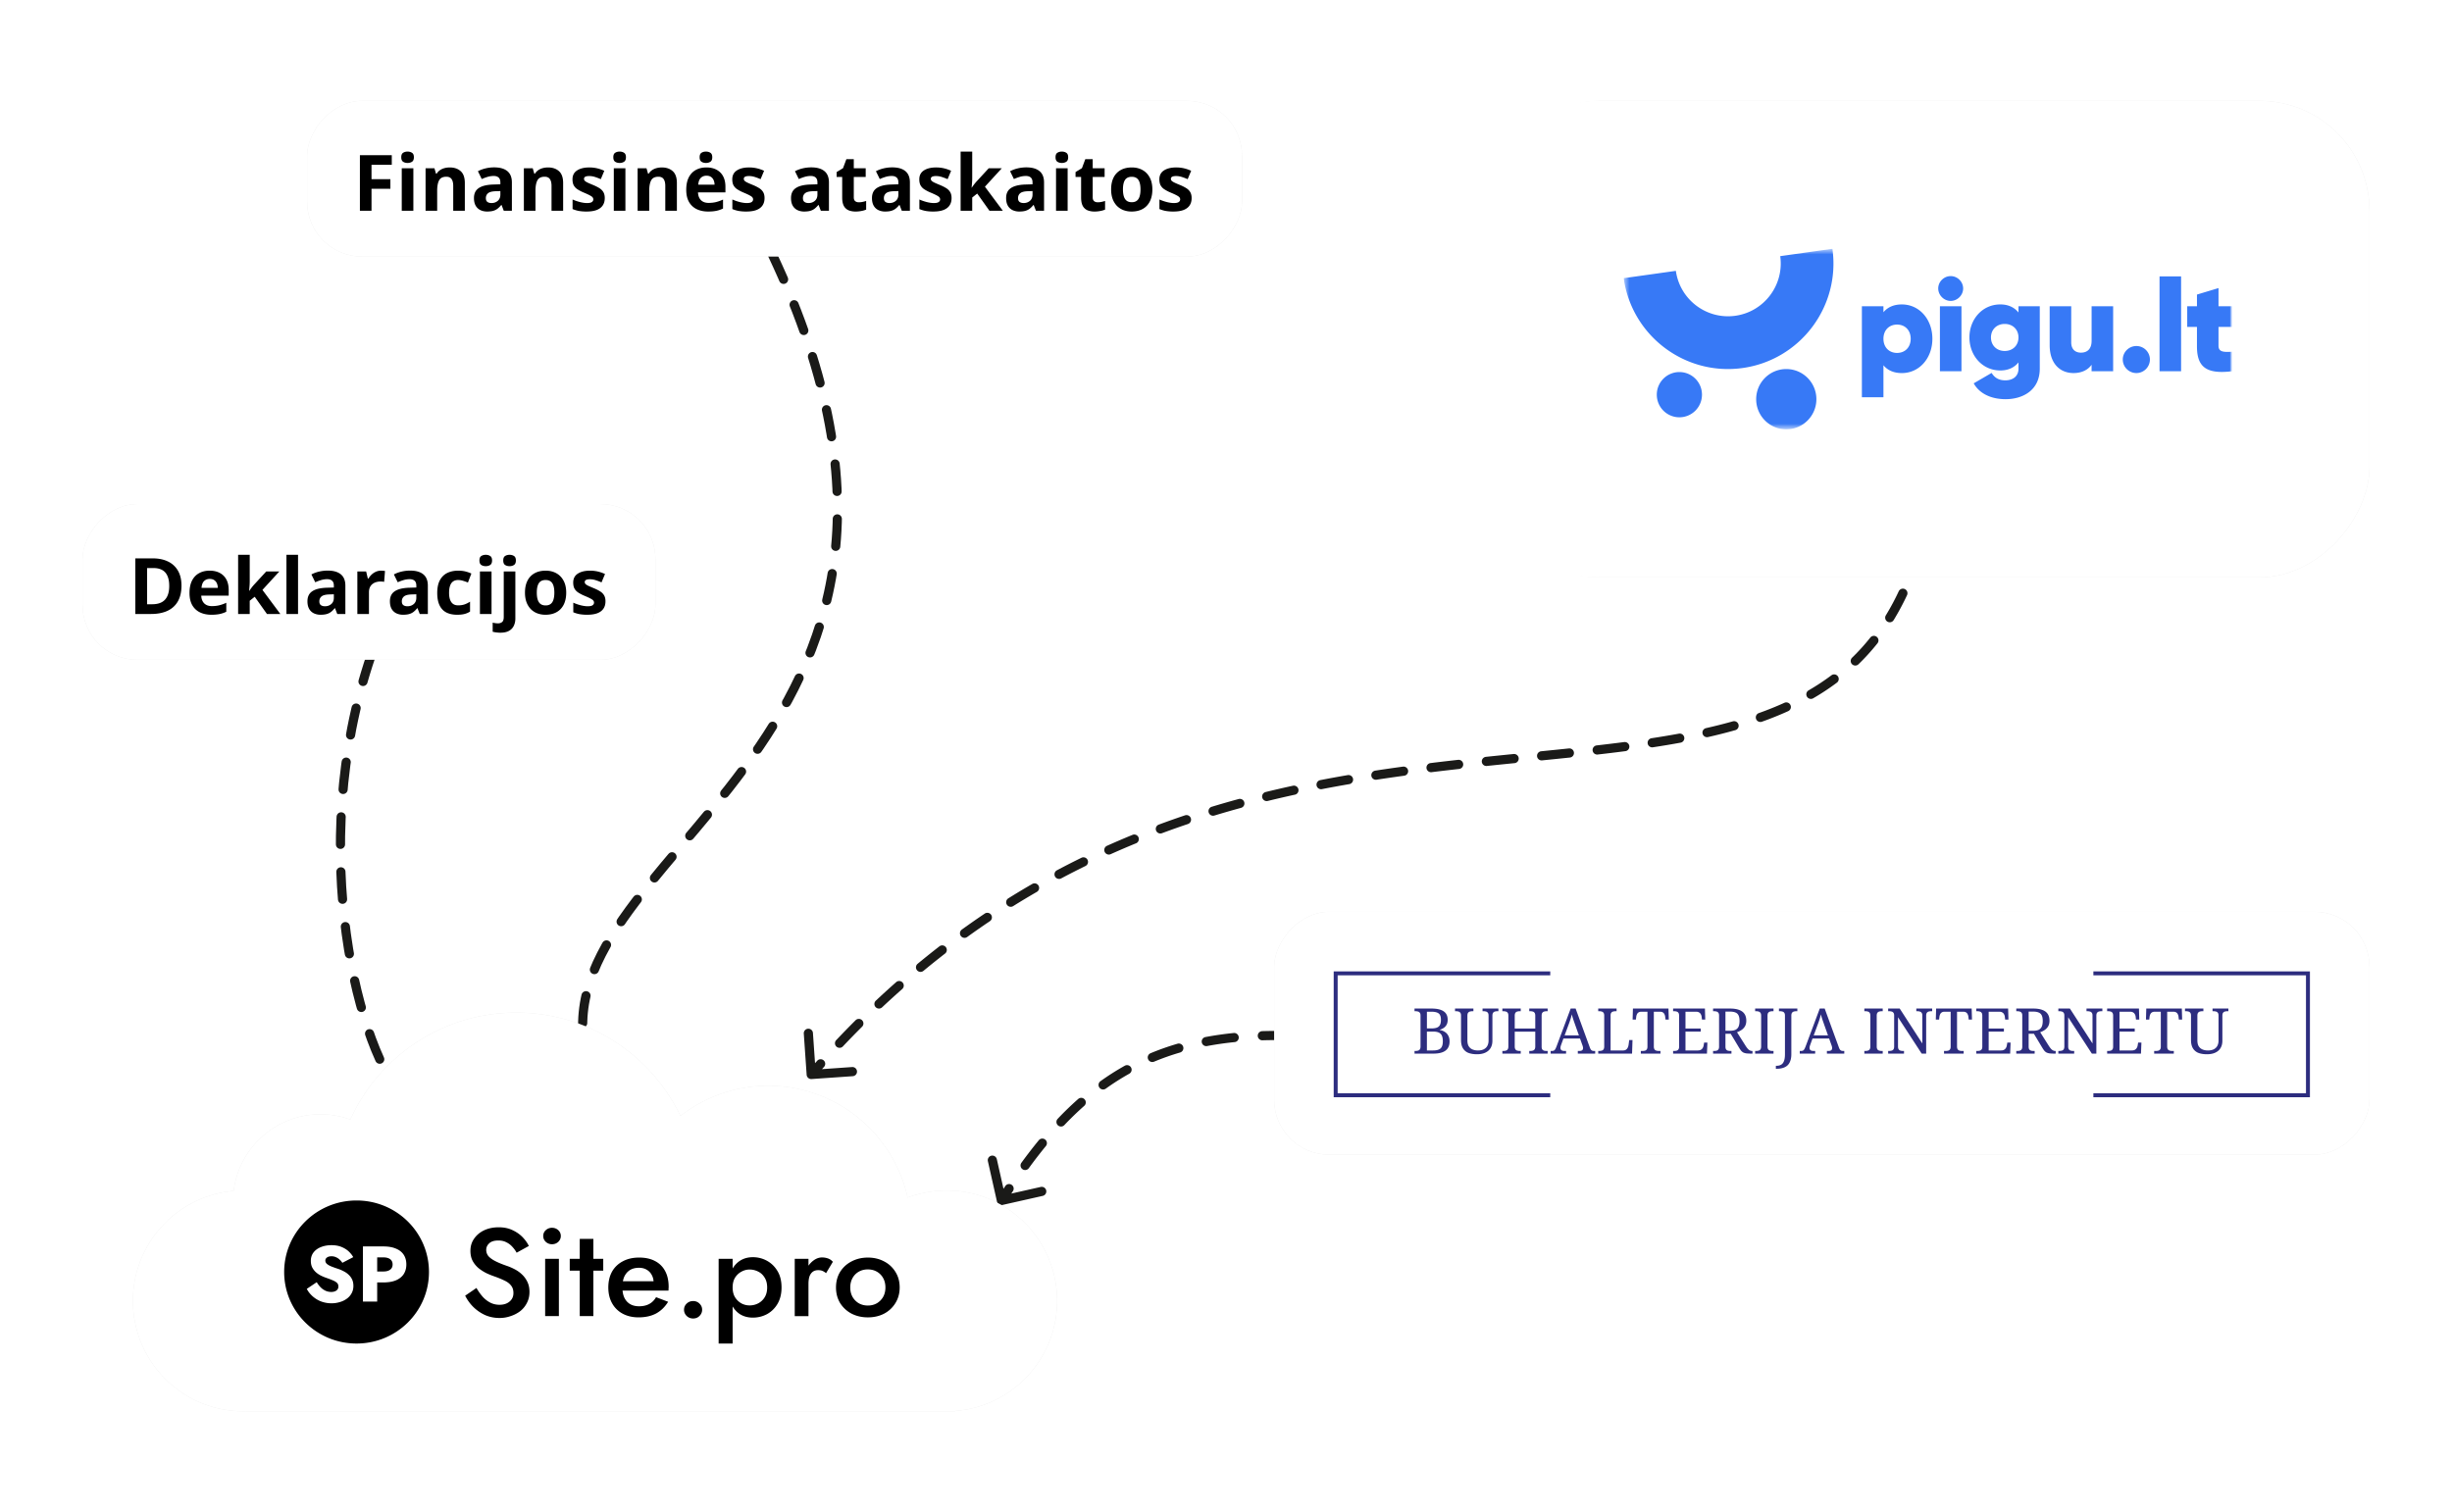<svg width="535" height="330" fill="none" xmlns="http://www.w3.org/2000/svg"><g clip-path="url(#pigu_lt__a)"><path d="M177.069 235.498a1.001 1.001 0 0 1-1.067-.929l-.622-8.978a1 1 0 1 1 1.995-.139l.553 7.981 7.981-.553a1 1 0 1 1 .139 1.995l-8.979.623Zm246.192-135.265a1 1 0 0 1-1.993-.172l1.993.172Zm-2.643 5.761a.999.999 0 1 1 1.982.266l-1.982-.266Zm.983 6.377a1 1 0 0 1-1.963-.381l1.963.381Zm-3.287 5.409a1 1 0 1 1 1.933.513l-1.933-.513Zm.125 6.375a1 1 0 1 1-1.885-.668l1.885.668Zm-4.157 4.892a1 1 0 0 1 1.812.848l-1.812-.848Zm-1.102 6.285a1 1 0 1 1-1.707-1.043l1.707 1.043Zm-5.097 3.815a1 1 0 0 1 1.566 1.244l-1.566-1.244Zm-2.583 5.824a.999.999 0 1 1-1.392-1.436l1.392 1.436Zm-5.907 2.413a1 1 0 1 1 1.2 1.6l-1.2-1.6Zm-3.962 5.008a1 1 0 1 1-1.005-1.729l1.005 1.729Zm-6.319 1.002a1 1 0 1 1 .825 1.821l-.825-1.821Zm-4.872 4.114a1 1 0 1 1-.671-1.884l.671 1.884Zm-6.379-.071a1 1 0 1 1 .544 1.924l-.544-1.924Zm-5.384 3.425a1 1 0 0 1-.441-1.951l.441 1.951Zm-6.354-.744a1 1 0 1 1 .362 1.967l-.362-1.967Zm-5.679 2.978a1 1 0 1 1-.301-1.978l.301 1.978Zm-6.282-1.138a1 1 0 1 1 .257 1.983l-.257-1.983Zm-5.769 2.715a1 1 0 0 1-.227-1.987l.227 1.987Zm-6.263-1.33a1 1 0 0 1 .208 1.989l-.208-1.989Zm-5.857 2.608a1 1 0 1 1-.199-1.99l.199 1.99Zm-6.215-1.388a1 1 0 1 1 .199 1.99l-.199-1.99Zm-5.843 2.606a.999.999 0 1 1-.207-1.989l.207 1.989Zm-6.268-1.335a1 1 0 0 1 .222 1.988l-.222-1.988Zm-5.776 2.69a1 1 0 1 1-.244-1.985l.244 1.985Zm-6.289-1.203a1 1 0 1 1 .27 1.981l-.27-1.981Zm-5.723 2.847a1 1 0 1 1-.303-1.977l.303 1.977Zm-6.304-1.002a1 1 0 1 1 .339 1.971l-.339-1.971Zm-5.635 3.063a1 1 0 0 1-.381-1.963l.381 1.963Zm-6.328-.74a1 1 0 1 1 .425 1.954l-.425-1.954Zm-5.472 3.316a1 1 0 0 1-.475-1.943l.475 1.943Zm-6.379-.417a1 1 0 1 1 .527 1.929l-.527-1.929Zm-5.271 3.6a1 1 0 0 1-.581-1.914l.581 1.914Zm-6.411-.047a.999.999 0 1 1 .638 1.895l-.638-1.895Zm-5.031 3.903a1 1 0 0 1-.697-1.875l.697 1.875Zm-6.409.355a1 1 0 0 1 .757 1.851l-.757-1.851Zm-4.763 4.216a1 1 0 1 1-.818-1.825l.818 1.825Zm-6.365.774a1.001 1.001 0 0 1 .879 1.797l-.879-1.797Zm-4.476 4.532a1.001 1.001 0 0 1-.94-1.766l.94 1.766Zm-6.293 1.203a1 1 0 1 1 1 1.732l-1-1.732Zm-4.158 4.829a1 1 0 0 1-1.059-1.697l1.059 1.697Zm-6.196 1.631a1 1 0 0 1 1.116 1.66l-1.116-1.66Zm-3.817 5.099a1 1 0 1 1-1.171-1.621l1.171 1.621Zm-6.08 2.052a.999.999 0 1 1 1.225 1.581l-1.225-1.581Zm-3.459 5.331a1 1 0 1 1-1.275-1.54l1.275 1.54Zm-5.956 2.461a1.001 1.001 0 0 1 1.324 1.5l-1.324-1.5Zm-3.092 5.521a1 1 0 0 1-1.369-1.458l1.369 1.458Zm-5.803 2.835a1 1 0 1 1 1.412 1.415l-1.412-1.415Zm-2.752 5.691a1 1 0 1 1-1.453-1.375l1.453 1.375Zm-5.601 3.132a1 1 0 0 1 1.491 1.334l-1.491-1.334ZM422.5 97l.998.064c-.069 1.074-.148 2.13-.237 3.169l-.996-.086-.997-.086c.088-1.024.166-2.065.234-3.125l.998.064Zm-.891 9.127.991.133a106.722 106.722 0 0 1-.999 6.111l-.982-.191-.981-.19c.373-1.92.7-3.918.98-5.996l.991.133Zm-2.329 11.909.967.257a74.964 74.964 0 0 1-1.808 5.862l-.942-.334-.943-.334a73.17 73.17 0 0 0 1.76-5.707l.966.256Zm-4.092 11.435.906.424a55.56 55.56 0 0 1-2.914 5.437l-.853-.521-.854-.522a53.501 53.501 0 0 0 2.809-5.242l.906.424Zm-6.322 10.298.783.622a47.628 47.628 0 0 1-4.149 4.58l-.696-.718-.696-.718a45.765 45.765 0 0 0 3.975-4.388l.783.622Zm-8.673 8.415.6.8a52.854 52.854 0 0 1-5.162 3.408l-.502-.864-.503-.865a51.175 51.175 0 0 0 4.967-3.279l.6.8Zm-10.469 6.121.413.91a74.042 74.042 0 0 1-5.697 2.293l-.335-.942-.336-.942a71.726 71.726 0 0 0 5.543-2.23l.412.911Zm-11.391 4.094.272.962c-1.93.546-3.907 1.043-5.928 1.501l-.22-.976-.221-.975c1.99-.451 3.933-.94 5.825-1.474l.272.962Zm-11.829 2.702.181.984c-1.977.364-3.992.699-6.041 1.011l-.15-.989-.151-.989c2.032-.309 4.026-.641 5.98-1l.181.983Zm-12.014 1.849.129.991c-1.98.257-3.99.499-6.026.732l-.113-.994-.114-.993c2.028-.232 4.027-.473 5.996-.728l.128.992Zm-12.056 1.388.104.994c-1.998.21-4.021.414-6.065.619l-.1-.995-.099-.995c2.042-.205 4.062-.409 6.056-.618l.104.995Zm-12.077 1.22.1.995c-1.996.2-4.01.404-6.042.616l-.103-.994-.104-.995c2.035-.212 4.053-.417 6.05-.617l.099.995Zm-12.099 1.27.111.994c-1.985.222-3.985.455-5.998.702l-.122-.993-.122-.992c2.022-.248 4.029-.482 6.02-.705l.111.994Zm-12.041 1.483.135.991c-1.986.271-3.984.559-5.993.866l-.152-.988-.151-.989c2.021-.309 4.03-.598 6.026-.87l.135.99Zm-11.993 1.84.17.986c-1.983.341-3.974.704-5.974 1.092l-.191-.982-.19-.981c2.014-.391 4.02-.757 6.016-1.1l.169.985Zm-11.92 2.315.213.977c-1.959.427-3.925.88-5.897 1.362l-.238-.972-.237-.971c1.989-.486 3.971-.943 5.947-1.373l.212.977Zm-11.8 2.886.264.965a215.197 215.197 0 0 0-5.798 1.671l-.291-.957-.29-.957a212.992 212.992 0 0 1 5.852-1.686l.263.964Zm-11.626 3.536.319.948a193.135 193.135 0 0 0-5.669 2.008l-.348-.937-.349-.938a194.212 194.212 0 0 1 5.728-2.028l.319.947Zm-11.381 4.236.379.926c-1.839.753-3.68 1.54-5.52 2.365l-.409-.912-.409-.913a184.22 184.22 0 0 1 5.581-2.391l.378.925Zm-11.067 4.964.44.898a175.714 175.714 0 0 0-5.355 2.735l-.47-.883-.47-.883a178.6 178.6 0 0 1 5.416-2.766l.439.899Zm-10.708 5.702.5.866a172.896 172.896 0 0 0-5.158 3.097l-.53-.849-.529-.848a176.855 176.855 0 0 1 5.217-3.132l.5.866Zm-10.296 6.424.558.83a178.145 178.145 0 0 0-4.933 3.439l-.586-.811-.585-.81a182.171 182.171 0 0 1 4.988-3.478l.558.83Zm-9.843 7.111.613.791a186.111 186.111 0 0 0-4.684 3.75l-.638-.77-.637-.77a186.103 186.103 0 0 1 4.734-3.791l.612.79Zm-9.365 7.752.662.75a195.43 195.43 0 0 0-4.416 4.021l-.684-.729-.685-.729a199.496 199.496 0 0 1 4.461-4.063l.662.75Zm-8.851 8.314.706.707a212.115 212.115 0 0 0-4.164 4.276l-.727-.687-.726-.688a210.905 210.905 0 0 1 4.205-4.316l.706.708Zm-8.314 8.782.746.667c-.683.763-1.364 1.535-2.045 2.316L177 234.5l-.754-.656c.686-.789 1.373-1.568 2.062-2.338l.745.667Zm39.667 30.803a1.002 1.002 0 0 1-1.196-.756l-1.975-8.781A1 1 0 1 1 217.5 253l1.756 7.805 7.805-1.756A1 1 0 1 1 227.5 261l-8.78 1.976Zm59.78-37.978a1 1 0 0 1 0 2v-2Zm-3.049 2.046a1 1 0 0 1-.061-1.999l.061 1.999Zm-6.269-1.596a1 1 0 1 1 .202 1.99l-.202-1.99Zm-5.797 2.85a1 1 0 1 1-.37-1.966l.37 1.966Zm-6.443-.517a1 1 0 0 1 .562 1.919l-.562-1.919Zm-5.133 3.926a.999.999 0 1 1-.768-1.846l.768 1.846Zm-6.4.888a1 1 0 1 1 .975 1.746l-.975-1.746Zm-4.116 4.983a1 1 0 1 1-1.165-1.625l1.165 1.625Zm-6.047 2.273a.999.999 0 1 1 1.324 1.498l-1.324-1.498Zm-3.031 5.712a1 1 0 0 1-1.45-1.377l1.45 1.377Zm-5.564 3.293a1 1 0 0 1 1.546 1.269l-1.546-1.269Zm-2.171 6.087a1 1 0 1 1-1.617-1.177l1.617 1.177Zm-5.144 3.92a1 1 0 1 1 1.669 1.102l-1.669-1.102Zm59.164-32.865v1c-1.033 0-2.049.015-3.049.046l-.03-1-.031-.999c1.021-.031 2.057-.047 3.11-.047v1Zm-9.217.445.101.995c-2.073.21-4.07.497-5.999.86l-.185-.983-.185-.983a73.537 73.537 0 0 1 6.167-.884l.101.995Zm-12.06 2.298.281.959a55.041 55.041 0 0 0-5.695 2.007l-.384-.923-.384-.923a56.911 56.911 0 0 1 5.901-2.08l.281.96Zm-11.327 4.727.488.873a53.79 53.79 0 0 0-5.091 3.237l-.583-.813-.582-.812a55.65 55.65 0 0 1 5.281-3.358l.487.873Zm-9.988 7.132.662.749a69.525 69.525 0 0 0-4.355 4.214l-.725-.689-.725-.688a70.528 70.528 0 0 1 4.481-4.335l.662.749Zm-8.484 8.891.773.634a104.323 104.323 0 0 0-3.717 4.818l-.809-.588-.808-.589a106.817 106.817 0 0 1 3.788-4.91l.773.635Zm-7.254 9.923.835.551c-.554.839-1.107 1.696-1.66 2.57L218.5 262l-.845-.535c.559-.884 1.119-1.751 1.681-2.602l.834.551Z" fill="#1A1A18"/><path d="M81 143c-14.5 42.5-2.5 87.5 7.5 97m80-184.5C220 165 113.999 186 128.509 232.5" stroke="#1A1A18" stroke-width="2" stroke-linecap="round" stroke-dasharray="6 6"/><g filter="url(#pigu_lt__b)"><path d="M112.639 221c-16.097 0-29.957 9.574-36.198 23.339a19.03 19.03 0 0 0-6.523-1.144c-9.736 0-17.768 7.294-18.932 16.715C38.667 260.977 29 271.313 29 283.909c0 13.305 10.787 24.092 24.092 24.092.188 0 .375-.004.561-.008V308H206.48l.079.001.078-.001h1.767v-.069c12.443-.943 22.245-11.338 22.245-24.022 0-13.305-10.785-24.09-24.09-24.091-3.001 0-5.873.55-8.523 1.552-3.082-13.959-15.527-24.401-30.413-24.401a31.014 31.014 0 0 0-19.153 6.584C142.065 230.211 128.427 221 112.639 221Z" fill="#474747" fill-opacity=".13"/></g><path d="M112.639 221c-16.097 0-29.957 9.574-36.198 23.339a19.03 19.03 0 0 0-6.523-1.144c-9.736 0-17.768 7.294-18.932 16.715C38.667 260.977 29 271.313 29 283.909c0 13.305 10.787 24.092 24.092 24.092.188 0 .375-.004.561-.008V308H206.48l.079.001.078-.001h1.767v-.069c12.443-.943 22.245-11.338 22.245-24.022 0-13.305-10.785-24.09-24.09-24.091-3.001 0-5.873.55-8.523 1.552-3.082-13.959-15.527-24.401-30.413-24.401a31.014 31.014 0 0 0-19.153 6.584C142.065 230.211 128.427 221 112.639 221Z" fill="#fff"/><path d="m103.959 281.092-2.465 1.686a9.384 9.384 0 0 0 1.737 2.419 9.067 9.067 0 0 0 2.576 1.795c.99.435 2.054.652 3.193.652.841 0 1.643-.136 2.409-.408a6.948 6.948 0 0 0 2.101-1.087 5.31 5.31 0 0 0 1.456-1.795c.373-.706.56-1.504.56-2.392 0-.834-.149-1.559-.448-2.175a5.297 5.297 0 0 0-1.176-1.631 6.654 6.654 0 0 0-1.597-1.142 11.494 11.494 0 0 0-1.764-.761c-1.046-.363-1.895-.716-2.549-1.061-.654-.344-1.139-.707-1.456-1.087a2.169 2.169 0 0 1-.449-1.332c0-.544.215-1.015.645-1.414.429-.417 1.101-.626 2.016-.626.654 0 1.223.127 1.709.381.504.236.943.562 1.316.979.373.399.691.834.952 1.305l2.661-1.468c-.317-.671-.775-1.314-1.372-1.931-.598-.616-1.326-1.123-2.185-1.522-.859-.417-1.867-.625-3.025-.625-1.176 0-2.231.217-3.165.652-.915.435-1.643 1.042-2.184 1.822-.542.761-.813 1.649-.813 2.664 0 .888.178 1.649.533 2.284a5.558 5.558 0 0 0 1.344 1.577c.541.417 1.111.77 1.708 1.06.598.272 1.139.489 1.625.652.822.29 1.55.59 2.185.898.634.29 1.12.652 1.456 1.087.355.417.532.97.532 1.659 0 .761-.28 1.377-.84 1.848-.56.472-1.288.707-2.185.707-.728 0-1.4-.154-2.016-.462a6.001 6.001 0 0 1-1.653-1.278 11.624 11.624 0 0 1-1.372-1.93Zm14.567-11.337c0 .489.187.915.56 1.278.392.344.84.516 1.344.516.542 0 .999-.172 1.373-.516.373-.363.56-.789.56-1.278a1.67 1.67 0 0 0-.56-1.278c-.374-.344-.831-.517-1.373-.517a1.98 1.98 0 0 0-1.344.517 1.67 1.67 0 0 0-.56 1.278Zm.42 4.975v12.506h2.997V274.73h-2.997Zm5.366 0v2.583h7.31v-2.583h-7.31Zm2.185-4.35v16.856h2.969V270.38h-2.969Zm12.813 17.128c1.494 0 2.773-.281 3.837-.843 1.064-.58 1.942-1.432 2.633-2.555l-2.633-1.006c-.392.67-.896 1.169-1.512 1.495-.616.326-1.345.489-2.185.489-.784 0-1.447-.163-1.988-.489-.542-.326-.962-.806-1.261-1.441-.28-.634-.411-1.395-.392-2.284 0-.906.14-1.667.42-2.283.299-.617.71-1.088 1.233-1.414.541-.326 1.195-.489 1.96-.489.635 0 1.186.135 1.653.407.485.272.859.653 1.12 1.142.28.49.42 1.07.42 1.74 0 .127-.037.281-.112.462a2.69 2.69 0 0 1-.168.435l.924-1.25h-8.71v2.039h11.315v-.354c.019-.163.028-.317.028-.462 0-1.341-.252-2.483-.756-3.425a5.118 5.118 0 0 0-2.213-2.203c-.952-.507-2.11-.761-3.473-.761s-2.549.272-3.557.816a5.686 5.686 0 0 0-2.353 2.256c-.541.979-.812 2.13-.812 3.453 0 1.305.271 2.447.812 3.426a5.725 5.725 0 0 0 2.297 2.284c1.008.543 2.166.815 3.473.815ZM77.798 262c8.724 0 15.798 6.988 15.798 15.609 0 8.621-7.074 15.611-15.798 15.611-8.725 0-15.797-6.99-15.797-15.611 0-8.62 7.072-15.609 15.797-15.609Zm-5.49 9.755c-.833 0-1.593.137-2.28.412-.674.264-1.214.653-1.619 1.169-.392.515-.589 1.129-.589 1.839 0 .595.117 1.105.35 1.529.233.412.527.768.883 1.066.355.286.73.521 1.122.705.404.183.76.326 1.067.429.625.218 1.128.412 1.508.584.38.172.656.355.827.55.172.183.258.43.258.739 0 .367-.147.659-.441.876-.295.207-.669.31-1.123.31-.429 0-.84-.086-1.232-.258a3.756 3.756 0 0 1-1.066-.739 5.767 5.767 0 0 1-.865-1.134l-2.17 1.461c.294.573.705 1.1 1.232 1.581a6.114 6.114 0 0 0 1.858 1.151 6.537 6.537 0 0 0 2.335.413 5.96 5.96 0 0 0 1.748-.258 4.734 4.734 0 0 0 1.527-.722 3.5 3.5 0 0 0 1.066-1.186c.27-.481.404-1.025.404-1.632 0-.504-.085-.952-.256-1.341a3.24 3.24 0 0 0-.718-1.03 4.14 4.14 0 0 0-1.03-.757 8.383 8.383 0 0 0-1.269-.568 25.04 25.04 0 0 1-1.545-.549c-.417-.172-.742-.361-.975-.567a.961.961 0 0 1-.33-.723c0-.263.116-.48.349-.652.233-.183.57-.275 1.012-.275.33 0 .637.063.919.189.294.115.558.281.79.498.246.206.46.453.644.739l2.373-1.237c-.22-.412-.54-.82-.957-1.221-.416-.4-.944-.732-1.58-.996-.626-.263-1.368-.395-2.226-.395Zm6.88.274v12.031h3.108v-4.176h1.36c1.091 0 2.005-.155 2.74-.464.748-.321 1.313-.774 1.693-1.358.38-.596.57-1.295.57-2.097 0-.825-.19-1.529-.57-2.113-.38-.585-.945-1.032-1.692-1.341-.736-.321-1.65-.482-2.74-.482h-4.47Zm4.468 2.39c.625 0 1.116.131 1.472.394.355.264.533.648.533 1.152 0 .492-.177.871-.533 1.135-.356.263-.846.395-1.472.395h-1.36v-3.076h1.36Zm65.592 11.433c0 .508.187.952.56 1.332.392.381.868.571 1.429.571.56 0 1.027-.19 1.4-.571.373-.38.56-.824.56-1.332 0-.526-.187-.97-.56-1.332-.373-.381-.84-.571-1.4-.571-.561 0-1.037.19-1.429.571-.373.362-.56.806-.56 1.332Zm10.604 7.368v-18.488h-3.053v18.488h3.053Zm10.671-12.235c0-1.413-.29-2.6-.869-3.561-.578-.979-1.344-1.731-2.296-2.257a6.335 6.335 0 0 0-3.109-.788c-1.083 0-2.035.272-2.857.816-.803.543-1.428 1.305-1.876 2.283-.449.979-.673 2.148-.673 3.507 0 1.342.224 2.511.673 3.508.448.978 1.073 1.74 1.876 2.283.822.526 1.774.789 2.857.789 1.12 0 2.157-.254 3.109-.761.952-.526 1.718-1.278 2.296-2.257.579-.997.869-2.184.869-3.562Zm-3.137 0c0 .834-.178 1.541-.532 2.121a3.61 3.61 0 0 1-1.401 1.332 4.05 4.05 0 0 1-1.932.463 3.732 3.732 0 0 1-1.737-.435 3.89 3.89 0 0 1-1.4-1.333c-.355-.58-.532-1.296-.532-2.148 0-.851.177-1.567.532-2.147.373-.58.84-1.015 1.4-1.305a3.56 3.56 0 0 1 1.737-.463 4.05 4.05 0 0 1 1.932.463c.579.29 1.046.734 1.401 1.332.354.58.532 1.287.532 2.12Zm9.015-6.253h-2.997v12.507h2.997v-12.507Zm3.837 3.127 1.484-2.474a2.483 2.483 0 0 0-1.064-.734 3.93 3.93 0 0 0-1.317-.218c-.653 0-1.288.236-1.904.707-.598.453-1.092 1.07-1.484 1.849-.374.761-.561 1.64-.561 2.637l1.009.571c0-.598.065-1.115.196-1.55.149-.453.382-.806.7-1.06.317-.254.728-.381 1.232-.381.374 0 .682.055.925.164.261.108.522.271.784.489Zm2.169 3.126c0 1.269.299 2.402.896 3.399a6.552 6.552 0 0 0 2.493 2.311c1.064.544 2.25.816 3.557.816 1.325 0 2.511-.272 3.557-.816a6.344 6.344 0 0 0 2.464-2.311c.617-.997.925-2.13.925-3.399 0-1.286-.308-2.419-.925-3.398a6.15 6.15 0 0 0-2.464-2.284c-1.046-.562-2.232-.843-3.557-.843-1.307 0-2.493.281-3.557.843a6.349 6.349 0 0 0-2.493 2.284c-.597.979-.896 2.112-.896 3.398Zm3.109 0c0-.779.168-1.468.504-2.066a3.55 3.55 0 0 1 1.372-1.386c.579-.327 1.233-.49 1.961-.49s1.382.163 1.96.49a3.553 3.553 0 0 1 1.373 1.386c.336.598.504 1.287.504 2.066 0 .78-.168 1.469-.504 2.067a3.81 3.81 0 0 1-1.373 1.386c-.578.327-1.232.49-1.96.49s-1.382-.163-1.961-.49a3.806 3.806 0 0 1-1.372-1.386c-.336-.598-.504-1.287-.504-2.067Z" fill="#000"/><g filter="url(#pigu_lt__c)"><rect width="204" height="34" rx="12" transform="matrix(-1 0 0 1 271 22)" fill="#474747" fill-opacity=".13"/></g><rect width="204" height="34" rx="12" transform="matrix(-1 0 0 1 271 22)" fill="#fff"/><path d="M81.06 46h-2.533V33.864h6.956v2.109H81.06v3.13h4.117v2.1H81.06V46Zm9.13-9.28V46h-2.532v-9.28h2.532Zm-1.262-3.636c.377 0 .7.088.971.266.272.171.407.495.407.97 0 .471-.135.798-.407.98-.27.177-.594.266-.97.266-.383 0-.71-.089-.98-.266-.266-.182-.399-.509-.399-.98 0-.475.133-.799.399-.97.27-.178.597-.266.98-.266Zm9.198 3.461c.99 0 1.787.272 2.39.814.603.537.905 1.4.905 2.59V46h-2.532v-5.42c0-.664-.122-1.165-.365-1.503-.238-.337-.614-.506-1.129-.506-.775 0-1.303.263-1.585.788-.283.526-.424 1.284-.424 2.275V46h-2.531v-9.28h1.934l.34 1.187h.141c.2-.321.446-.581.739-.78.299-.2.628-.346.988-.44a4.506 4.506 0 0 1 1.129-.142Zm9.703-.016c1.245 0 2.2.271 2.864.813.664.543.996 1.367.996 2.474V46h-1.768l-.49-1.262h-.066a4.709 4.709 0 0 1-.814.814 2.79 2.79 0 0 1-.954.465c-.36.1-.797.149-1.312.149-.548 0-1.04-.105-1.477-.315a2.345 2.345 0 0 1-1.021-.963c-.249-.438-.374-.99-.374-1.66 0-.986.346-1.71 1.038-2.175.691-.47 1.729-.73 3.112-.78l1.611-.05v-.407c0-.487-.127-.844-.382-1.07-.255-.228-.609-.341-1.063-.341-.448 0-.888.063-1.319.19-.432.128-.864.288-1.295.482l-.839-1.71a7.202 7.202 0 0 1 1.652-.614 8.014 8.014 0 0 1 1.901-.224Zm1.345 5.171-.98.033c-.819.023-1.389.17-1.71.44-.315.271-.473.628-.473 1.071 0 .388.114.664.341.83.226.16.523.24.888.24.542 0 .999-.16 1.369-.48.377-.322.565-.778.565-1.37V41.7Zm10.401-5.155c.99 0 1.787.272 2.39.814.604.537.905 1.4.905 2.59V46h-2.532v-5.42c0-.664-.121-1.165-.365-1.503-.238-.337-.614-.506-1.129-.506-.775 0-1.303.263-1.585.788-.282.526-.424 1.284-.424 2.275V46h-2.531v-9.28h1.934l.34 1.187h.141c.199-.321.446-.581.739-.78.299-.2.628-.346.988-.44a4.502 4.502 0 0 1 1.129-.142Zm12.376 6.7c0 .63-.149 1.164-.448 1.601-.293.432-.733.761-1.32.988-.586.221-1.317.332-2.191.332a9.645 9.645 0 0 1-1.669-.124 6.871 6.871 0 0 1-1.394-.416v-2.091c.503.227 1.043.415 1.618.564.581.144 1.091.216 1.528.216.492 0 .844-.072 1.054-.216.216-.15.324-.343.324-.58a.692.692 0 0 0-.133-.416c-.083-.127-.266-.268-.548-.423-.282-.16-.725-.368-1.328-.623a8.767 8.767 0 0 1-1.436-.739 2.495 2.495 0 0 1-.83-.88c-.177-.343-.266-.777-.266-1.303 0-.857.332-1.502.996-1.934.67-.437 1.564-.656 2.681-.656a7.52 7.52 0 0 1 1.644.175 8.035 8.035 0 0 1 1.619.556l-.764 1.826a12.96 12.96 0 0 0-1.303-.49 4.096 4.096 0 0 0-1.237-.19c-.371 0-.65.05-.839.149a.486.486 0 0 0-.282.456c0 .15.047.283.141.399.1.116.288.246.565.39.282.138.694.318 1.237.54.525.215.982.442 1.369.68.388.233.686.523.897.872.21.343.315.788.315 1.336Zm4.507-6.525V46h-2.531v-9.28h2.531Zm-1.261-3.636c.376 0 .7.088.971.266.271.171.407.495.407.97 0 .471-.136.798-.407.98-.271.177-.595.266-.971.266-.382 0-.709-.089-.98-.266-.265-.182-.398-.509-.398-.98 0-.475.133-.799.398-.97.271-.178.598-.266.98-.266Zm9.197 3.461c.991 0 1.787.272 2.391.814.603.537.904 1.4.904 2.59V46h-2.531v-5.42c0-.664-.122-1.165-.366-1.503-.237-.337-.614-.506-1.128-.506-.775 0-1.304.263-1.586.788-.282.526-.423 1.284-.423 2.275V46h-2.532v-9.28h1.934l.34 1.187h.142c.199-.321.445-.581.738-.78.299-.2.628-.346.988-.44a4.508 4.508 0 0 1 1.129-.142Zm9.729 0c.857 0 1.596.166 2.216.498a3.41 3.41 0 0 1 1.436 1.428c.337.626.506 1.39.506 2.291v1.229h-5.985c.028.714.241 1.275.64 1.685.404.404.962.606 1.676.606.592 0 1.135-.061 1.627-.183a8.257 8.257 0 0 0 1.519-.548v1.96a6.02 6.02 0 0 1-1.444.497c-.498.105-1.104.158-1.818.158-.93 0-1.754-.171-2.474-.515a3.85 3.85 0 0 1-1.685-1.569c-.404-.702-.606-1.588-.606-2.656 0-1.084.183-1.986.548-2.706.371-.725.886-1.267 1.544-1.627.659-.365 1.425-.548 2.3-.548Zm.016 1.802c-.492 0-.902.157-1.228.473-.321.315-.507.81-.557 1.486h3.553a2.49 2.49 0 0 0-.207-1.005 1.565 1.565 0 0 0-.581-.697c-.255-.172-.581-.257-.98-.257Zm-.108-5.263c.377 0 .7.088.971.266.272.171.407.495.407.97 0 .471-.135.798-.407.98-.271.177-.594.266-.971.266-.382 0-.708-.089-.979-.266-.266-.182-.399-.509-.399-.98 0-.475.133-.799.399-.97.271-.178.597-.266.979-.266Zm12.783 10.16c0 .631-.149 1.165-.448 1.602-.293.432-.733.761-1.32.988-.586.221-1.317.332-2.191.332a9.633 9.633 0 0 1-1.668-.124 6.861 6.861 0 0 1-1.395-.416v-2.091a10.13 10.13 0 0 0 1.619.564c.581.144 1.09.216 1.527.216.493 0 .844-.072 1.054-.216.216-.15.324-.343.324-.58a.685.685 0 0 0-.133-.416c-.083-.127-.266-.268-.548-.423-.282-.16-.725-.368-1.328-.623a8.767 8.767 0 0 1-1.436-.739 2.504 2.504 0 0 1-.83-.88c-.177-.343-.266-.777-.266-1.303 0-.857.332-1.502.996-1.934.67-.437 1.564-.656 2.682-.656a7.47 7.47 0 0 1 1.643.175 8.035 8.035 0 0 1 1.619.556l-.764 1.826a12.96 12.96 0 0 0-1.303-.49 4.091 4.091 0 0 0-1.237-.19c-.371 0-.65.05-.838.149a.486.486 0 0 0-.282.456c0 .15.047.283.141.399.099.116.287.246.564.39.282.138.695.318 1.237.54a9.5 9.5 0 0 1 1.37.68c.387.233.686.523.896.872.21.343.315.788.315 1.336Zm10.194-6.715c1.245 0 2.2.271 2.864.813.664.543.996 1.367.996 2.474V46H179.1l-.49-1.262h-.067a4.67 4.67 0 0 1-.813.814c-.277.21-.595.365-.955.465-.359.1-.796.149-1.311.149a3.37 3.37 0 0 1-1.478-.315 2.35 2.35 0 0 1-1.021-.963c-.249-.438-.373-.99-.373-1.66 0-.986.346-1.71 1.037-2.175.692-.47 1.73-.73 3.113-.78l1.611-.05v-.407c0-.487-.128-.844-.382-1.07-.255-.228-.609-.341-1.063-.341-.448 0-.888.063-1.32.19-.431.128-.863.288-1.295.482l-.838-1.71a7.202 7.202 0 0 1 1.652-.614 8.014 8.014 0 0 1 1.901-.224Zm1.345 5.171-.98.033c-.819.023-1.389.17-1.71.44-.315.271-.473.628-.473 1.071 0 .388.113.664.34.83.227.16.523.24.888.24.543 0 .999-.16 1.37-.48.376-.322.565-.778.565-1.37V41.7Zm9.039 2.449c.277 0 .545-.028.805-.083a7.84 7.84 0 0 0 .789-.208v1.885a4.63 4.63 0 0 1-1.013.298 6.43 6.43 0 0 1-1.311.125 3.996 3.996 0 0 1-1.495-.266 2.123 2.123 0 0 1-1.037-.938c-.249-.448-.374-1.07-.374-1.867V38.62h-1.212v-1.07l1.395-.847.73-1.959h1.619v1.976h2.598v1.9h-2.598v4.475c0 .354.1.62.299.797.205.171.473.257.805.257Zm7.28-7.62c1.245 0 2.2.271 2.864.813.664.543.996 1.367.996 2.474V46h-1.768l-.49-1.262h-.066a4.709 4.709 0 0 1-.814.814c-.277.21-.595.365-.955.465-.359.1-.796.149-1.311.149a3.37 3.37 0 0 1-1.478-.315 2.35 2.35 0 0 1-1.021-.963c-.249-.438-.373-.99-.373-1.66 0-.986.346-1.71 1.037-2.175.692-.47 1.73-.73 3.113-.78l1.611-.05v-.407c0-.487-.128-.844-.382-1.07-.255-.228-.609-.341-1.063-.341-.448 0-.888.063-1.32.19-.431.128-.863.288-1.294.482l-.839-1.71a7.202 7.202 0 0 1 1.652-.614 8.014 8.014 0 0 1 1.901-.224Zm1.345 5.171-.98.033c-.819.023-1.389.17-1.71.44-.315.271-.473.628-.473 1.071 0 .388.113.664.34.83.227.16.523.24.889.24.542 0 .998-.16 1.369-.48.376-.322.565-.778.565-1.37V41.7Zm11.604 1.544c0 .631-.149 1.165-.448 1.602-.293.432-.733.761-1.32.988-.587.221-1.317.332-2.191.332a9.645 9.645 0 0 1-1.669-.124 6.871 6.871 0 0 1-1.394-.416v-2.091c.503.227 1.043.415 1.618.564.581.144 1.09.216 1.528.216.492 0 .844-.072 1.054-.216.216-.15.324-.343.324-.58a.692.692 0 0 0-.133-.416c-.083-.127-.266-.268-.548-.423-.282-.16-.725-.368-1.328-.623a8.767 8.767 0 0 1-1.436-.739 2.495 2.495 0 0 1-.83-.88c-.177-.343-.266-.777-.266-1.303 0-.857.332-1.502.996-1.934.67-.437 1.563-.656 2.681-.656a7.52 7.52 0 0 1 1.644.175 8.006 8.006 0 0 1 1.618.556l-.763 1.826a12.96 12.96 0 0 0-1.303-.49 4.096 4.096 0 0 0-1.237-.19c-.371 0-.65.05-.839.149a.486.486 0 0 0-.282.456c0 .15.047.283.141.399.1.116.288.246.565.39.282.138.694.318 1.237.54.525.215.982.442 1.369.68.388.233.686.523.897.872.21.343.315.788.315 1.336Zm4.507-10.16v5.777c0 .349-.013.698-.041 1.046a73.63 73.63 0 0 1-.091 1.046h.033c.171-.243.346-.484.523-.722.182-.238.376-.468.581-.689l2.598-2.822h2.855l-3.685 4.026 3.91 5.254h-2.922l-2.673-3.76-1.088.871V46h-2.531V33.084h2.531Zm11.812 3.445c1.246 0 2.2.271 2.864.813.664.543.996 1.367.996 2.474V46h-1.768l-.49-1.262h-.066a4.74 4.74 0 0 1-.813.814c-.277.21-.595.365-.955.465-.36.1-.797.149-1.312.149a3.37 3.37 0 0 1-1.477-.315 2.345 2.345 0 0 1-1.021-.963c-.249-.438-.374-.99-.374-1.66 0-.986.346-1.71 1.038-2.175.692-.47 1.729-.73 3.113-.78l1.61-.05v-.407c0-.487-.127-.844-.382-1.07-.254-.228-.608-.341-1.062-.341-.448 0-.888.063-1.32.19a10.3 10.3 0 0 0-1.295.482l-.838-1.71a7.185 7.185 0 0 1 1.652-.614 8.006 8.006 0 0 1 1.9-.224Zm1.345 5.171-.979.033c-.819.023-1.389.17-1.71.44-.316.271-.473.628-.473 1.071 0 .388.113.664.34.83.227.16.523.24.888.24.542 0 .999-.16 1.37-.48.376-.322.564-.778.564-1.37V41.7Zm7.662-4.98V46h-2.532v-9.28h2.532Zm-1.262-3.636c.376 0 .7.088.971.266.271.171.407.495.407.97 0 .471-.136.798-.407.98-.271.177-.595.266-.971.266-.382 0-.708-.089-.979-.266-.266-.182-.399-.509-.399-.98 0-.475.133-.799.399-.97.271-.178.597-.266.979-.266Zm7.836 11.065c.277 0 .545-.028.805-.083a7.84 7.84 0 0 0 .789-.208v1.885a4.63 4.63 0 0 1-1.013.298 6.437 6.437 0 0 1-1.311.125 3.996 3.996 0 0 1-1.495-.266 2.123 2.123 0 0 1-1.037-.938c-.249-.448-.374-1.07-.374-1.867V38.62h-1.212v-1.07l1.395-.847.73-1.959h1.619v1.976h2.598v1.9h-2.598v4.475c0 .354.1.62.299.797.205.171.473.257.805.257Zm11.912-2.806c0 .775-.106 1.461-.316 2.059a4.053 4.053 0 0 1-.905 1.519c-.393.41-.868.72-1.427.93-.554.21-1.179.315-1.876.315a4.991 4.991 0 0 1-1.802-.315 4.005 4.005 0 0 1-1.419-.93 4.351 4.351 0 0 1-.93-1.52c-.216-.597-.323-1.283-.323-2.058 0-1.029.182-1.9.547-2.615a3.765 3.765 0 0 1 1.561-1.626c.675-.371 1.48-.557 2.415-.557.869 0 1.639.186 2.308.557.675.37 1.204.913 1.586 1.627.387.713.581 1.585.581 2.614Zm-6.417 0c0 .609.067 1.12.199 1.536.133.415.341.728.623.938.282.21.65.315 1.104.315.448 0 .811-.105 1.087-.315.283-.21.487-.523.615-.938.132-.415.199-.927.199-1.536 0-.614-.067-1.123-.199-1.527-.128-.41-.332-.717-.615-.922-.282-.204-.65-.307-1.104-.307-.669 0-1.156.23-1.461.69-.298.459-.448 1.148-.448 2.066Zm14.983 1.901c0 .631-.149 1.165-.448 1.602-.294.432-.733.761-1.32.988-.587.221-1.317.332-2.191.332a9.645 9.645 0 0 1-1.669-.124 6.871 6.871 0 0 1-1.394-.416v-2.091c.503.227 1.043.415 1.618.564.581.144 1.09.216 1.528.216.492 0 .843-.072 1.054-.216.216-.15.323-.343.323-.58a.69.69 0 0 0-.132-.416c-.083-.127-.266-.268-.548-.423-.282-.16-.725-.368-1.328-.623a8.767 8.767 0 0 1-1.436-.739 2.495 2.495 0 0 1-.83-.88c-.177-.343-.266-.777-.266-1.303 0-.857.332-1.502.996-1.934.67-.437 1.563-.656 2.681-.656a7.52 7.52 0 0 1 1.644.175 8.027 8.027 0 0 1 1.618.556l-.763 1.826c-.46-.2-.894-.362-1.303-.49a4.096 4.096 0 0 0-1.237-.19c-.371 0-.651.05-.839.149a.486.486 0 0 0-.282.456c0 .15.047.283.141.399.1.116.288.246.565.39.282.138.694.318 1.236.54a9.54 9.54 0 0 1 1.37.68c.387.233.686.523.897.872.21.343.315.788.315 1.336Z" fill="#000"/><g filter="url(#pigu_lt__d)"><rect width="125" height="34" rx="12" transform="matrix(-1 0 0 1 143 110)" fill="#474747" fill-opacity=".13"/></g><rect width="125" height="34" rx="12" transform="matrix(-1 0 0 1 143 110)" fill="#fff"/><path d="M39.596 127.816c0 1.367-.263 2.51-.788 3.428-.52.913-1.276 1.602-2.267 2.067-.99.459-2.183.689-3.577.689h-3.437v-12.136h3.81c1.273 0 2.377.227 3.312.681a4.913 4.913 0 0 1 2.175 2c.515.88.772 1.97.772 3.271Zm-2.673.066c0-.896-.133-1.632-.398-2.208-.26-.581-.648-1.01-1.162-1.286-.51-.277-1.14-.415-1.893-.415H32.1v7.902h1.105c1.256 0 2.188-.335 2.797-1.004.614-.67.921-1.666.921-2.989Zm8.816-3.337c.858 0 1.596.166 2.216.498.62.327 1.099.803 1.436 1.428.338.626.507 1.389.507 2.291v1.229h-5.985c.027.714.24 1.275.639 1.685.404.404.963.606 1.676.606.593 0 1.135-.061 1.627-.183a8.262 8.262 0 0 0 1.52-.548v1.959a6.02 6.02 0 0 1-1.445.498c-.498.105-1.104.158-1.818.158-.93 0-1.754-.172-2.473-.515a3.844 3.844 0 0 1-1.685-1.568c-.404-.703-.606-1.589-.606-2.657 0-1.084.182-1.986.547-2.706.371-.725.886-1.267 1.544-1.627.659-.365 1.425-.548 2.3-.548Zm.016 1.802c-.492 0-.902.157-1.228.473-.321.315-.507.811-.556 1.486h3.552a2.504 2.504 0 0 0-.207-1.005 1.563 1.563 0 0 0-.581-.697c-.255-.172-.581-.257-.98-.257Zm8.733-5.263v5.777c0 .349-.014.698-.042 1.046a67.07 67.07 0 0 1-.091 1.046h.033c.172-.243.346-.484.523-.722.183-.238.376-.468.581-.689l2.598-2.822h2.856l-3.686 4.026L61.17 134h-2.922l-2.673-3.76-1.087.871V134h-2.532v-12.916h2.532ZM65.03 134h-2.532v-12.916h2.532V134Zm6.466-9.471c1.245 0 2.2.271 2.864.813.664.543.996 1.367.996 2.474V134h-1.768l-.49-1.262h-.066a4.732 4.732 0 0 1-.814.814 2.8 2.8 0 0 1-.954.465c-.36.099-.797.149-1.312.149a3.37 3.37 0 0 1-1.477-.315 2.354 2.354 0 0 1-1.021-.963c-.25-.437-.374-.991-.374-1.66 0-.985.346-1.71 1.038-2.175.691-.471 1.729-.731 3.113-.781l1.61-.049v-.407c0-.487-.127-.844-.382-1.071-.255-.227-.609-.34-1.063-.34-.448 0-.888.063-1.32.191-.431.127-.863.287-1.294.481l-.839-1.71a7.183 7.183 0 0 1 1.652-.614 8.036 8.036 0 0 1 1.901-.224Zm1.345 5.171-.98.033c-.819.023-1.389.169-1.71.44-.315.271-.473.628-.473 1.071 0 .388.114.664.34.83.227.161.523.241.889.241.542 0 .999-.161 1.37-.482.376-.32.564-.777.564-1.369v-.764Zm10.31-5.155c.127 0 .273.009.44.025.17.011.31.028.414.05l-.19 2.374a1.515 1.515 0 0 0-.358-.058 3.497 3.497 0 0 0-1.344.1 2.335 2.335 0 0 0-.822.406 1.915 1.915 0 0 0-.581.731c-.138.299-.208.667-.208 1.104V134h-2.531v-9.28h1.917l.374 1.56h.124a3.95 3.95 0 0 1 .68-.863c.278-.266.59-.476.939-.631a2.75 2.75 0 0 1 1.145-.241Zm6.341-.016c1.245 0 2.2.271 2.864.813.664.543.996 1.367.996 2.474V134h-1.768l-.49-1.262h-.066a4.736 4.736 0 0 1-.814.814c-.276.21-.594.365-.954.465-.36.099-.797.149-1.312.149a3.37 3.37 0 0 1-1.477-.315 2.354 2.354 0 0 1-1.021-.963c-.25-.437-.374-.991-.374-1.66 0-.985.346-1.71 1.038-2.175.691-.471 1.73-.731 3.113-.781l1.61-.049v-.407c0-.487-.127-.844-.382-1.071-.254-.227-.609-.34-1.062-.34-.449 0-.889.063-1.32.191-.432.127-.863.287-1.295.481l-.839-1.71a7.183 7.183 0 0 1 1.652-.614 8.036 8.036 0 0 1 1.901-.224Zm1.345 5.171-.98.033c-.819.023-1.389.169-1.71.44-.315.271-.473.628-.473 1.071 0 .388.114.664.34.83.228.161.524.241.889.241.542 0 .999-.161 1.37-.482.376-.32.564-.777.564-1.369v-.764Zm8.898 4.466c-.918 0-1.701-.166-2.349-.498-.647-.338-1.14-.858-1.477-1.561-.338-.702-.507-1.602-.507-2.697 0-1.135.191-2.059.573-2.773.388-.719.922-1.248 1.602-1.585.686-.338 1.48-.507 2.383-.507.641 0 1.195.064 1.66.191.47.122.88.269 1.228.44l-.747 1.959c-.398-.16-.769-.29-1.112-.39a3.5 3.5 0 0 0-1.03-.158c-.442 0-.81.106-1.103.316-.294.205-.512.514-.656.93-.144.415-.216.935-.216 1.56 0 .614.077 1.123.232 1.527.155.404.38.706.673.905.293.194.65.291 1.07.291.526 0 .994-.069 1.403-.208.41-.144.808-.343 1.196-.597v2.166a4.135 4.135 0 0 1-1.221.523c-.42.111-.954.166-1.602.166Zm7.513-9.446V134h-2.532v-9.28h2.532Zm-1.262-3.636c.376 0 .7.089.971.266.271.171.407.495.407.971 0 .47-.136.797-.407.979-.271.177-.595.266-.971.266-.382 0-.708-.089-.98-.266-.265-.182-.398-.509-.398-.979 0-.476.133-.8.398-.971.272-.177.598-.266.98-.266Zm3.179 17a6.36 6.36 0 0 1-.896-.066 5.675 5.675 0 0 1-.772-.142v-1.992c.204.056.398.094.581.116.177.028.379.042.606.042.343 0 .633-.097.871-.291.238-.188.357-.561.357-1.12v-9.911h2.532v10.284c0 .565-.108 1.079-.324 1.544a2.458 2.458 0 0 1-1.046 1.121c-.481.277-1.118.415-1.909.415Zm.639-15.763c0-.476.133-.8.399-.971.271-.177.597-.266.979-.266.376 0 .7.089.971.266.271.171.407.495.407.971 0 .47-.136.797-.407.979-.271.177-.595.266-.971.266-.382 0-.708-.089-.979-.266-.266-.182-.399-.509-.399-.979Zm13.738 7.022c0 .775-.105 1.461-.315 2.059a4.063 4.063 0 0 1-.905 1.519 3.821 3.821 0 0 1-1.428.93c-.553.21-1.179.315-1.876.315a4.992 4.992 0 0 1-1.801-.315 4.017 4.017 0 0 1-1.42-.93 4.33 4.33 0 0 1-.929-1.519c-.216-.598-.324-1.284-.324-2.059 0-1.029.183-1.901.548-2.614a3.753 3.753 0 0 1 1.56-1.627c.675-.371 1.481-.557 2.416-.557.869 0 1.638.186 2.307.557.676.37 1.204.913 1.586 1.627.387.713.581 1.585.581 2.614Zm-6.417 0c0 .609.067 1.121.2 1.536.133.415.34.728.622.938.282.21.65.315 1.104.315.449 0 .811-.105 1.088-.315.282-.21.487-.523.614-.938.133-.415.199-.927.199-1.536 0-.614-.066-1.123-.199-1.527-.127-.41-.332-.717-.614-.921-.283-.205-.651-.308-1.104-.308-.67 0-1.157.23-1.461.689-.299.46-.449 1.149-.449 2.067Zm14.983 1.901c0 .631-.149 1.165-.448 1.602-.293.432-.733.761-1.32.988-.586.221-1.317.332-2.191.332a9.65 9.65 0 0 1-1.669-.124 6.914 6.914 0 0 1-1.394-.416v-2.091a10.08 10.08 0 0 0 1.619.564c.581.144 1.09.216 1.527.216.492 0 .844-.072 1.054-.216.216-.149.324-.343.324-.581a.685.685 0 0 0-.133-.415c-.083-.127-.266-.268-.548-.423-.282-.161-.725-.368-1.328-.623a8.727 8.727 0 0 1-1.436-.739 2.499 2.499 0 0 1-.83-.88c-.177-.343-.266-.777-.266-1.303 0-.857.332-1.502.996-1.934.67-.437 1.564-.656 2.682-.656a7.53 7.53 0 0 1 1.643.175 7.997 7.997 0 0 1 1.619.556l-.764 1.826a13.211 13.211 0 0 0-1.303-.49 4.1 4.1 0 0 0-1.237-.191c-.371 0-.65.05-.838.15a.487.487 0 0 0-.283.456c0 .15.048.283.142.399.099.116.287.246.564.39.282.138.695.318 1.237.539.526.216.982.443 1.369.681.388.233.687.523.897.872.21.343.315.788.315 1.336Z" fill="#000"/><g filter="url(#pigu_lt__e)"><rect width="239" height="53" rx="12" transform="matrix(-1 0 0 1 517 199)" fill="#474747" fill-opacity=".13"/></g><rect width="239" height="53" rx="12" transform="matrix(-1 0 0 1 517 199)" fill="#fff"/><path d="M481.525 230.086c-.726 0-1.35-.101-1.874-.303a2.417 2.417 0 0 1-1.185-1.006c-.275-.459-.413-1.061-.413-1.805v-5.345c0-.276-.055-.478-.165-.606a.664.664 0 0 0-.414-.262 2.052 2.052 0 0 0-.551-.069h-.179v-.579h4.009v.579h-.179c-.202 0-.39.023-.565.069a.728.728 0 0 0-.413.275c-.101.138-.152.354-.152.648v5.373c0 .533.097.96.29 1.281.202.322.477.556.826.703.349.147.744.22 1.185.22.533 0 .969-.092 1.309-.275.34-.184.592-.437.758-.758.165-.331.248-.703.248-1.116v-5.483c0-.276-.056-.478-.166-.606a.664.664 0 0 0-.413-.262 2.052 2.052 0 0 0-.551-.069h-.179v-.579h3.458v.579h-.179c-.202 0-.391.023-.565.069a.725.725 0 0 0-.413.275c-.102.138-.152.354-.152.648v5.455c0 .607-.129 1.13-.386 1.571-.257.441-.638.781-1.143 1.02-.496.238-1.112.358-1.846.358Zm-11.507-.138v-.579h.316c.202 0 .386-.018.551-.055a.75.75 0 0 0 .414-.262c.11-.137.165-.339.165-.606V220.8h-1.322c-.267 0-.478.055-.634.165a.903.903 0 0 0-.345.414 2.018 2.018 0 0 0-.151.551l-.069.592h-.716l.068-2.411h7.757l.069 2.411h-.717l-.069-.592a1.534 1.534 0 0 0-.151-.551.897.897 0 0 0-.345-.414c-.156-.11-.372-.165-.647-.165h-1.336v7.577c0 .285.05.501.151.648.101.138.239.23.413.275.175.046.363.069.565.069h.317v.579h-4.284Zm-10.264 0v-.579h.179c.202 0 .386-.018.551-.055a.747.747 0 0 0 .413-.262c.111-.137.166-.339.166-.606v-6.764c0-.294-.051-.51-.152-.648a.728.728 0 0 0-.413-.275 2.112 2.112 0 0 0-.565-.069h-.179v-.579h6.943l.069 2.411h-.716l-.069-.592a1.368 1.368 0 0 0-.165-.551.94.94 0 0 0-.386-.414c-.165-.11-.386-.165-.661-.165h-2.315v3.665h3.32v.675h-3.32v4.119h2.659c.294 0 .528-.05.703-.151.183-.111.321-.248.413-.414.101-.174.165-.363.193-.565l.096-.592h.717l-.097 2.411h-7.384Zm-10.646 0v-.579h.179c.212 0 .4-.023.565-.069a.717.717 0 0 0 .414-.275c.101-.147.151-.363.151-.648v-6.75c0-.276-.055-.478-.165-.606a.664.664 0 0 0-.413-.262 2.06 2.06 0 0 0-.552-.069h-.179v-.579h2.522l4.932 7.619v-6.103c0-.276-.055-.478-.166-.606a.662.662 0 0 0-.413-.262 2.052 2.052 0 0 0-.551-.069h-.179v-.579h3.458v.579h-.179c-.202 0-.391.023-.565.069a.725.725 0 0 0-.413.275c-.101.138-.152.354-.152.648v8.266h-.978l-5.166-7.935v6.364c0 .285.05.501.151.648.101.138.239.23.413.275.175.046.363.069.565.069h.179v.579h-3.458Zm-9.178 0v-.579h.179c.202 0 .386-.018.551-.055a.75.75 0 0 0 .413-.262c.11-.137.165-.339.165-.606v-6.819c0-.276-.055-.478-.165-.606a.664.664 0 0 0-.413-.262 2.052 2.052 0 0 0-.551-.069h-.179v-.579h3.706c.799 0 1.46.101 1.983.303.524.193.914.487 1.172.882.257.386.385.877.385 1.474 0 .487-.101.9-.303 1.24a2.467 2.467 0 0 1-.771.799c-.303.202-.62.358-.951.469l1.887 2.989c.12.184.235.345.345.482.11.138.22.253.331.345.119.092.238.161.358.206.128.046.266.069.413.069h.041v.579h-.192c-.432 0-.79-.014-1.075-.041a2.529 2.529 0 0 1-.689-.179 1.654 1.654 0 0 1-.496-.386 5.317 5.317 0 0 1-.441-.634l-1.86-3.1h-1.143v2.838c0 .267.05.469.151.606a.822.822 0 0 0 .414.262c.174.037.363.055.565.055h.179v.579h-4.009Zm3.664-4.987c.542 0 .965-.078 1.268-.234.303-.166.519-.405.647-.717.129-.321.193-.721.193-1.198 0-.496-.069-.891-.206-1.185a1.231 1.231 0 0 0-.676-.648c-.312-.138-.73-.206-1.253-.206h-.937v4.188h.964Zm-12.386 4.987v-.579h.179c.202 0 .386-.018.551-.055a.747.747 0 0 0 .413-.262c.111-.137.166-.339.166-.606v-6.764c0-.294-.051-.51-.152-.648a.728.728 0 0 0-.413-.275 2.112 2.112 0 0 0-.565-.069h-.179v-.579h6.943l.069 2.411h-.716l-.069-.592a1.368 1.368 0 0 0-.165-.551.934.934 0 0 0-.386-.414c-.165-.11-.386-.165-.661-.165h-2.315v3.665h3.32v.675h-3.32v4.119h2.659c.294 0 .528-.05.703-.151.183-.111.321-.248.413-.414.101-.174.165-.363.193-.565l.096-.592h.717l-.097 2.411h-7.384Zm-7.043 0v-.579h.317c.202 0 .386-.018.551-.055a.75.75 0 0 0 .413-.262c.11-.137.166-.339.166-.606V220.8h-1.323c-.266 0-.478.055-.634.165a.895.895 0 0 0-.344.414 2.018 2.018 0 0 0-.152.551l-.069.592h-.716l.069-2.411h7.756l.069 2.411h-.716l-.069-.592a1.535 1.535 0 0 0-.152-.551.895.895 0 0 0-.344-.414c-.156-.11-.372-.165-.648-.165h-1.336v7.577c0 .285.051.501.152.648.101.138.238.23.413.275.174.046.363.069.565.069h.317v.579h-4.285Zm-12.189 0v-.579h.179c.211 0 .399-.023.565-.069a.718.718 0 0 0 .413-.275c.101-.147.151-.363.151-.648v-6.75c0-.276-.055-.478-.165-.606a.664.664 0 0 0-.413-.262 2.057 2.057 0 0 0-.551-.069h-.179v-.579h2.521l4.932 7.619v-6.103c0-.276-.055-.478-.166-.606a.662.662 0 0 0-.413-.262 2.052 2.052 0 0 0-.551-.069h-.179v-.579h3.458v.579h-.179c-.202 0-.39.023-.565.069a.728.728 0 0 0-.413.275c-.101.138-.152.354-.152.648v8.266h-.978l-5.166-7.935v6.364c0 .285.05.501.151.648.101.138.239.23.414.275.174.046.362.069.564.069h.18v.579h-3.458Zm-5.196 0v-.579h.179c.212 0 .4-.023.565-.069a.72.72 0 0 0 .414-.275c.101-.147.151-.363.151-.648v-6.695c0-.294-.05-.51-.151-.648a.73.73 0 0 0-.414-.275 2.106 2.106 0 0 0-.565-.069h-.179v-.579h4.009v.579h-.179c-.202 0-.39.023-.565.069a.728.728 0 0 0-.413.275c-.101.138-.151.354-.151.648v6.695c0 .285.05.501.151.648.101.138.239.23.413.275.175.046.363.069.565.069h.179v.579h-4.009Zm-14.092 0v-.579h.261a.994.994 0 0 0 .441-.082c.11-.055.211-.161.303-.317s.193-.381.303-.675l3.059-8.184h1.074l3.114 8.528c.073.193.151.345.234.455a.724.724 0 0 0 .303.22c.12.037.267.055.441.055h.179v.579h-3.788v-.579h.316c.276 0 .483-.05.62-.151.138-.11.207-.28.207-.51a1.105 1.105 0 0 0-.055-.317.79.79 0 0 0-.055-.193l-.551-1.543h-3.624l-.523 1.447a1.859 1.859 0 0 0-.11.427.92.92 0 0 0-.014.165c0 .23.073.4.22.51.156.11.386.165.689.165h.317v.579h-3.361Zm3.044-3.982h3.114l-.854-2.41a24.924 24.924 0 0 0-.276-.786 52.472 52.472 0 0 1-.234-.716c-.064-.23-.124-.455-.179-.675a7.536 7.536 0 0 1-.124.482 5.651 5.651 0 0 1-.138.482c-.046.156-.101.326-.165.51a9.26 9.26 0 0 1-.207.579l-.937 2.534Zm-8.257 7.288v-.647h.124c.395 0 .73-.078 1.005-.234.276-.147.487-.409.634-.786.147-.367.22-.872.22-1.515v-8.445c0-.276-.055-.478-.165-.606a.664.664 0 0 0-.413-.262 2.052 2.052 0 0 0-.551-.069h-.179v-.579h4.009v.579h-.179c-.202 0-.391.023-.565.069a.727.727 0 0 0-.414.275c-.101.138-.151.354-.151.648v8.376c0 .616-.083 1.13-.248 1.543-.156.413-.377.74-.661.978-.285.239-.62.409-1.006.51-.377.11-.785.165-1.226.165h-.234Zm-4.522-3.306v-.579h.179c.211 0 .4-.023.565-.069a.715.715 0 0 0 .413-.275c.101-.147.152-.363.152-.648v-6.695c0-.294-.051-.51-.152-.648a.725.725 0 0 0-.413-.275 2.112 2.112 0 0 0-.565-.069h-.179v-.579h4.009v.579h-.179c-.202 0-.39.023-.565.069a.728.728 0 0 0-.413.275c-.101.138-.152.354-.152.648v6.695c0 .285.051.501.152.648.101.138.239.23.413.275.175.046.363.069.565.069h.179v.579h-4.009Zm-9.178 0v-.579h.179c.203 0 .386-.018.552-.055a.75.75 0 0 0 .413-.262c.11-.137.165-.339.165-.606v-6.819c0-.276-.055-.478-.165-.606a.664.664 0 0 0-.413-.262 2.06 2.06 0 0 0-.552-.069h-.179v-.579h3.706c.799 0 1.461.101 1.984.303.524.193.914.487 1.171.882.257.386.386.877.386 1.474 0 .487-.101.9-.303 1.24a2.46 2.46 0 0 1-.772.799c-.303.202-.62.358-.95.469l1.887 2.989c.12.184.234.345.345.482.11.138.22.253.33.345.12.092.239.161.358.206.129.046.267.069.414.069h.041v.579h-.193a11.7 11.7 0 0 1-1.074-.041 2.519 2.519 0 0 1-.689-.179 1.654 1.654 0 0 1-.496-.386 5.317 5.317 0 0 1-.441-.634l-1.86-3.1h-1.143v2.838c0 .267.05.469.151.606a.82.82 0 0 0 .413.262c.175.037.363.055.565.055h.179v.579h-4.009Zm3.665-4.987c.542 0 .964-.078 1.267-.234a1.41 1.41 0 0 0 .648-.717c.129-.321.193-.721.193-1.198 0-.496-.069-.891-.207-1.185a1.232 1.232 0 0 0-.675-.648c-.312-.138-.73-.206-1.254-.206h-.936v4.188h.964Zm-12.386 4.987v-.579h.179c.202 0 .386-.018.551-.055a.75.75 0 0 0 .413-.262c.11-.137.166-.339.166-.606v-6.764c0-.294-.051-.51-.152-.648a.728.728 0 0 0-.413-.275 2.117 2.117 0 0 0-.565-.069h-.179v-.579h6.943l.069 2.411h-.716l-.069-.592a1.385 1.385 0 0 0-.166-.551.932.932 0 0 0-.385-.414c-.166-.11-.386-.165-.662-.165h-2.314v3.665h3.32v.675h-3.32v4.119h2.659c.294 0 .528-.05.702-.151.184-.111.322-.248.414-.414.101-.174.165-.363.193-.565l.096-.592h.716l-.096 2.411h-7.384Zm-7.044 0v-.579h.317c.202 0 .385-.018.551-.055a.75.75 0 0 0 .413-.262c.11-.137.165-.339.165-.606V220.8h-1.322c-.267 0-.478.055-.634.165a.895.895 0 0 0-.344.414 2.018 2.018 0 0 0-.152.551l-.069.592h-.716l.069-2.411h7.756l.069 2.411h-.717l-.068-.592a1.535 1.535 0 0 0-.152-.551.895.895 0 0 0-.344-.414c-.157-.11-.372-.165-.648-.165h-1.336v7.577c0 .285.05.501.151.648.101.138.239.23.414.275.174.046.362.069.564.069h.317v.579h-4.284Zm-9.296 0v-.579h.179c.211 0 .399-.023.565-.069a.718.718 0 0 0 .413-.275c.101-.147.152-.363.152-.648v-6.695c0-.294-.051-.51-.152-.648a.728.728 0 0 0-.413-.275 2.117 2.117 0 0 0-.565-.069h-.179v-.579h4.009v.579h-.179c-.202 0-.391.023-.565.069a.716.716 0 0 0-.413.262c-.101.128-.152.33-.152.606v7.632h2.714c.276 0 .496-.06.661-.179a1.15 1.15 0 0 0 .386-.482c.083-.193.138-.386.165-.579l.138-1.033h.717l-.097 2.962h-7.384Zm-10.375 0v-.579h.262c.183 0 .33-.027.44-.082.111-.055.212-.161.304-.317.091-.156.192-.381.303-.675l3.058-8.184h1.075l3.113 8.528c.074.193.152.345.234.455a.72.72 0 0 0 .304.22c.119.037.266.055.44.055h.179v.579h-3.788v-.579h.317c.275 0 .482-.05.62-.151.137-.11.206-.28.206-.51a.797.797 0 0 0-.013-.152 1.11 1.11 0 0 0-.042-.165.749.749 0 0 0-.055-.193l-.551-1.543h-3.623l-.524 1.447a2.153 2.153 0 0 0-.11.427 1.02 1.02 0 0 0-.014.165c0 .23.074.4.221.51.156.11.385.165.689.165h.316v.579h-3.361Zm3.045-3.982h3.113l-.854-2.41a24.924 24.924 0 0 0-.276-.786l-.234-.716c-.064-.23-.124-.455-.179-.675a7.536 7.536 0 0 1-.124.482 5.651 5.651 0 0 1-.138.482c-.046.156-.101.326-.165.51a9.26 9.26 0 0 1-.207.579l-.936 2.534Zm-13.584 3.982v-.579h.179c.211 0 .399-.023.565-.069a.718.718 0 0 0 .413-.275c.101-.147.152-.363.152-.648v-6.75c0-.276-.056-.478-.166-.606a.664.664 0 0 0-.413-.262 2.052 2.052 0 0 0-.551-.069h-.179v-.579h4.009v.579h-.179c-.202 0-.391.023-.565.069a.725.725 0 0 0-.413.275c-.101.138-.152.354-.152.648v2.783h4.477v-2.783c0-.294-.05-.51-.151-.648a.728.728 0 0 0-.413-.275 2.117 2.117 0 0 0-.565-.069h-.179v-.579h4.009v.579h-.179c-.202 0-.391.023-.565.069a.73.73 0 0 0-.414.275c-.101.138-.151.354-.151.648v6.764c0 .267.05.469.151.606a.822.822 0 0 0 .414.262c.174.037.363.055.565.055h.179v.579h-4.009v-.579h.179c.211 0 .399-.023.565-.069a.718.718 0 0 0 .413-.275c.101-.147.151-.363.151-.648v-3.223H330.5v3.223c0 .285.051.501.152.648.101.138.238.23.413.275.174.046.363.069.565.069h.179v.579H327.8Zm-5.549.138c-.725 0-1.35-.101-1.873-.303a2.408 2.408 0 0 1-1.185-1.006c-.276-.459-.414-1.061-.414-1.805v-5.345c0-.276-.055-.478-.165-.606a.664.664 0 0 0-.413-.262 2.052 2.052 0 0 0-.551-.069h-.179v-.579h4.009v.579h-.179c-.202 0-.391.023-.565.069a.73.73 0 0 0-.414.275c-.101.138-.151.354-.151.648v5.373c0 .533.096.96.289 1.281.202.322.478.556.827.703.349.147.744.22 1.185.22.532 0 .969-.092 1.308-.275.34-.184.593-.437.758-.758.166-.331.248-.703.248-1.116v-5.483c0-.276-.055-.478-.165-.606a.664.664 0 0 0-.413-.262 2.06 2.06 0 0 0-.552-.069h-.179v-.579h3.458v.579h-.179c-.202 0-.39.023-.565.069a.728.728 0 0 0-.413.275c-.101.138-.151.354-.151.648v5.455c0 .607-.129 1.13-.386 1.571-.257.441-.639.781-1.144 1.02-.496.238-1.111.358-1.846.358Zm-13.616-.138v-.579h.179c.211 0 .399-.023.565-.069a.718.718 0 0 0 .413-.275c.101-.147.152-.363.152-.648v-6.75c0-.276-.056-.478-.166-.606a.664.664 0 0 0-.413-.262 2.052 2.052 0 0 0-.551-.069h-.179v-.579h3.692c1.194 0 2.08.202 2.659.607.588.394.882 1.014.882 1.859 0 .404-.074.749-.221 1.034a1.949 1.949 0 0 1-.606.702 3.541 3.541 0 0 1-.882.427v.055c.423.074.79.216 1.102.428.322.202.57.477.744.826.184.34.276.753.276 1.24 0 .891-.294 1.557-.882 1.998-.578.441-1.465.661-2.659.661h-4.105Zm4.036-.689c.781 0 1.332-.151 1.654-.455.321-.303.482-.822.482-1.556 0-.478-.065-.873-.193-1.185a1.289 1.289 0 0 0-.648-.689c-.303-.156-.725-.234-1.267-.234h-1.364v4.119h1.336Zm-.385-4.808c.541 0 .964-.064 1.267-.193.303-.128.519-.331.648-.606.128-.276.192-.634.192-1.075 0-.679-.16-1.143-.482-1.391-.321-.257-.872-.386-1.653-.386h-.923v3.651h.951Z" fill="#2D2D7F"/><path d="M338.248 212v.861h-46.387v25.742h46.387v.861H291V212h47.248Zm118.504 0v.861h46.387v25.742h-46.387v.861H504V212h-47.248Z" fill="#2D2D7F"/><g filter="url(#pigu_lt__f)"><rect width="192" height="104" rx="24" transform="matrix(-1 0 0 1 517 22)" fill="#474747" fill-opacity=".13"/></g><rect width="192.73" height="104" rx="24" transform="matrix(-1 0 0 1 517 22)" fill="#fff"/><mask id="pigu_lt__g" style="mask-type:luminance" maskUnits="userSpaceOnUse" x="354" y="54" width="133" height="40"><path d="M487 54.299H354.27v39.404H487V54.299Z" fill="#fff"/></mask><g mask="url(#pigu_lt__g)"><mask id="pigu_lt__h" style="mask-type:luminance" maskUnits="userSpaceOnUse" x="354" y="54" width="133" height="40"><path d="M487 54.299H354.27v39.404H487V54.299Z" fill="#fff"/></mask><g mask="url(#pigu_lt__h)" fill="#3779F6"><path d="M389.747 93.702c3.628 0 6.569-2.946 6.569-6.58 0-3.633-2.941-6.579-6.569-6.579-3.627 0-6.568 2.946-6.568 6.58 0 3.633 2.941 6.58 6.568 6.58Zm-23.323-2.629a4.933 4.933 0 0 0 4.929-4.937 4.933 4.933 0 0 0-4.929-4.937 4.933 4.933 0 0 0-4.929 4.937 4.933 4.933 0 0 0 4.929 4.938Zm55.2-17.141c0 4.256-2.862 7.49-6.655 7.49-1.812 0-3.117-.623-4.023-1.703v6.979h-4.702V66.841h4.702v1.304c.906-1.077 2.208-1.704 4.023-1.704 3.797 0 6.655 3.234 6.655 7.49Zm-4.731 0c0-1.844-1.219-3.094-2.973-3.094-1.755 0-2.974 1.25-2.974 3.094 0 1.844 1.219 3.093 2.974 3.093 1.754 0 2.973-1.25 2.973-3.093Zm6.009-10.98c0-1.477 1.248-2.694 2.718-2.694 1.471 0 2.718 1.22 2.718 2.694 0 1.473-1.247 2.722-2.718 2.722-1.47 0-2.718-1.25-2.718-2.722Zm.367 3.886h4.702v14.184h-4.702V66.838Zm21.789 13.617c0 4.74-3.739 6.666-7.449 6.666-3.088 0-5.691-1.163-6.967-3.46l3.908-2.27c.622.994 1.474 1.617 3.002 1.617 1.528 0 2.861-.795 2.861-2.553v-1.361c-.906 1.106-2.207 1.757-3.965 1.757-3.937 0-6.741-3.262-6.741-7.206 0-3.943 2.804-7.206 6.741-7.206 1.754 0 3.059.652 3.965 1.758v-1.361h4.645v13.62Zm-4.645-6.806c0-1.704-1.218-2.95-3.002-2.95-1.783 0-3.002 1.25-3.002 2.95 0 1.7 1.219 2.95 3.002 2.95 1.784 0 3.002-1.25 3.002-2.95Zm20.653-6.811v14.185h-4.702v-1.419c-.794 1.135-2.182 1.815-3.937 1.815-2.915 0-5.209-2.013-5.209-6.1v-8.481h4.702v7.886c0 1.531.906 2.24 2.125 2.24 1.445 0 2.322-.878 2.322-2.581v-7.545h4.702-.003Zm2.103 11.631c0-1.617 1.33-2.95 2.973-2.95a2.945 2.945 0 0 1 2.945 2.95 2.963 2.963 0 0 1-2.945 2.95c-1.615 0-2.973-1.304-2.973-2.95Zm8.02-18.153h4.703v20.708h-4.703V60.316Zm12.866 11.034v4.113c0 1.332 1.046 1.419 2.945 1.304v4.256c-5.778.71-7.647-1.077-7.647-5.445V71.35h-2.124v-4.509h2.124v-2.553l4.702-1.419v3.972H487v4.51h-2.945Zm-84.243-17.051-11.385 1.604c.883 6.298-3.497 12.124-9.785 13.01-6.287.884-12.103-3.503-12.987-9.802L354.27 60.71c1.767 12.597 13.395 21.375 25.971 19.605 12.575-1.77 21.339-13.418 19.571-26.015Z"/></g></g></g><defs><filter id="pigu_lt__b" x="15.7" y="207.7" width="228.249" height="113.6" filterUnits="userSpaceOnUse" color-interpolation-filters="sRGB"><feFlood flood-opacity="0" result="BackgroundImageFix"/><feBlend in="SourceGraphic" in2="BackgroundImageFix" result="shape"/><feGaussianBlur stdDeviation="6.65" result="effect1_foregroundBlur_17653_52026"/></filter><filter id="pigu_lt__c" x="53.7" y="8.7" width="230.6" height="60.6" filterUnits="userSpaceOnUse" color-interpolation-filters="sRGB"><feFlood flood-opacity="0" result="BackgroundImageFix"/><feBlend in="SourceGraphic" in2="BackgroundImageFix" result="shape"/><feGaussianBlur stdDeviation="6.65" result="effect1_foregroundBlur_17653_52026"/></filter><filter id="pigu_lt__d" x="4.7" y="96.7" width="151.6" height="60.6" filterUnits="userSpaceOnUse" color-interpolation-filters="sRGB"><feFlood flood-opacity="0" result="BackgroundImageFix"/><feBlend in="SourceGraphic" in2="BackgroundImageFix" result="shape"/><feGaussianBlur stdDeviation="6.65" result="effect1_foregroundBlur_17653_52026"/></filter><filter id="pigu_lt__e" x="264.7" y="185.7" width="265.6" height="79.6" filterUnits="userSpaceOnUse" color-interpolation-filters="sRGB"><feFlood flood-opacity="0" result="BackgroundImageFix"/><feBlend in="SourceGraphic" in2="BackgroundImageFix" result="shape"/><feGaussianBlur stdDeviation="6.65" result="effect1_foregroundBlur_17653_52026"/></filter><filter id="pigu_lt__f" x="311.7" y="8.7" width="218.6" height="130.6" filterUnits="userSpaceOnUse" color-interpolation-filters="sRGB"><feFlood flood-opacity="0" result="BackgroundImageFix"/><feBlend in="SourceGraphic" in2="BackgroundImageFix" result="shape"/><feGaussianBlur stdDeviation="6.65" result="effect1_foregroundBlur_17653_52026"/></filter><clipPath id="pigu_lt__a"><path fill="#fff" transform="matrix(-1 0 0 1 535 0)" d="M0 0h535v330H0z"/></clipPath></defs></svg>